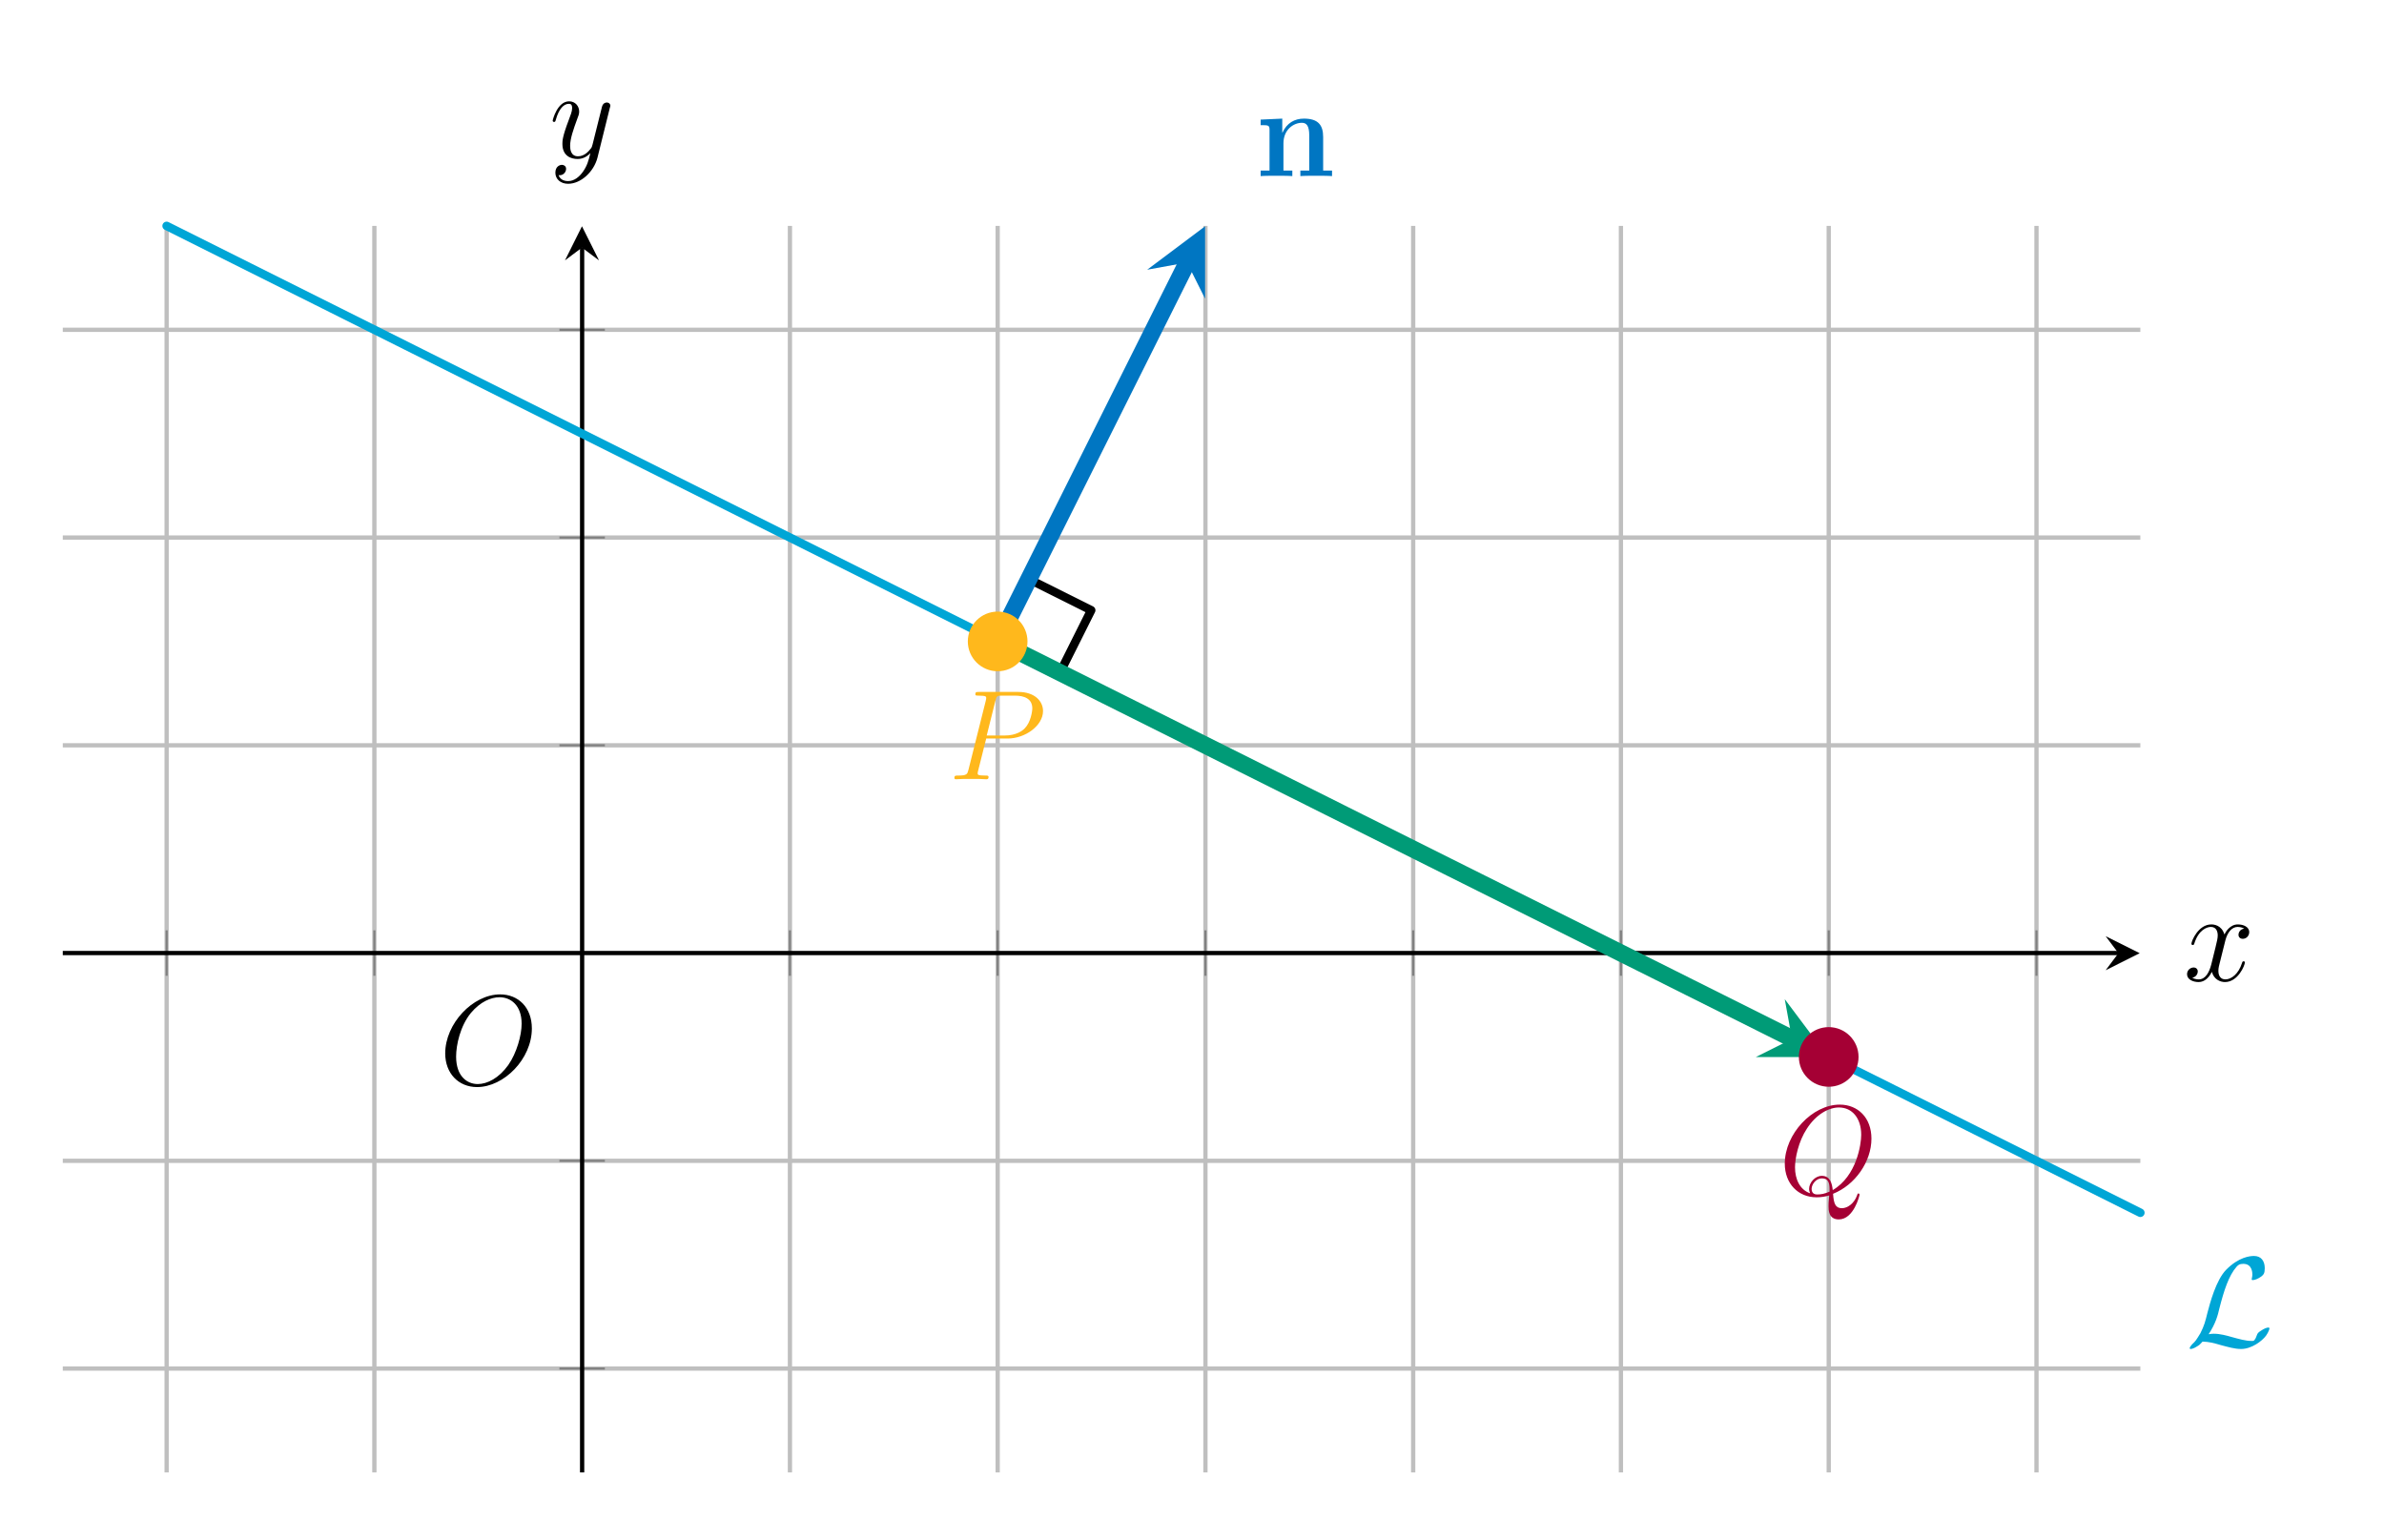 <?xml version="1.0" encoding="UTF-8"?>
<svg xmlns="http://www.w3.org/2000/svg" xmlns:xlink="http://www.w3.org/1999/xlink" width="222.264pt" height="143.579pt" viewBox="0 0 222.264 143.579" version="1.2">
<defs>
<g>
<symbol overflow="visible" id="glyph0-0">
<path style="stroke:none;" d=""/>
</symbol>
<symbol overflow="visible" id="glyph0-1">
<path style="stroke:none;" d="M 2.141 -1.109 C 2.797 -2.109 3 -2.875 3.141 -3.5 C 3.562 -5.156 4.016 -6.578 4.75 -7.406 C 4.906 -7.562 5 -7.672 5.375 -7.672 C 6.203 -7.672 6.219 -6.844 6.219 -6.672 C 6.219 -6.469 6.156 -6.297 6.156 -6.234 C 6.156 -6.156 6.234 -6.156 6.25 -6.156 C 6.438 -6.156 6.766 -6.281 7.062 -6.5 C 7.266 -6.672 7.375 -6.781 7.375 -7.266 C 7.375 -7.922 7.047 -8.406 6.375 -8.406 C 6 -8.406 4.953 -8.312 3.781 -7.125 C 2.828 -6.156 2.266 -4 2.031 -3.109 C 1.828 -2.281 1.734 -1.922 1.375 -1.203 C 1.281 -1.062 0.984 -0.531 0.812 -0.375 C 0.484 -0.078 0.375 0.125 0.375 0.188 C 0.375 0.219 0.391 0.266 0.484 0.266 C 0.531 0.266 0.781 0.219 1.078 0.016 C 1.281 -0.109 1.312 -0.125 1.578 -0.422 C 2.188 -0.406 2.594 -0.297 3.344 -0.078 C 3.953 0.078 4.562 0.266 5.172 0.266 C 6.141 0.266 7.125 -0.469 7.5 -0.984 C 7.734 -1.312 7.812 -1.609 7.812 -1.641 C 7.812 -1.734 7.734 -1.734 7.719 -1.734 C 7.531 -1.734 7.25 -1.594 7.047 -1.453 C 6.719 -1.25 6.703 -1.188 6.625 -0.984 C 6.562 -0.781 6.5 -0.688 6.453 -0.625 C 6.359 -0.484 6.344 -0.484 6.156 -0.484 C 5.594 -0.484 5 -0.656 4.203 -0.875 C 3.875 -0.969 3.219 -1.156 2.625 -1.156 C 2.469 -1.156 2.297 -1.141 2.141 -1.109 Z M 2.141 -1.109 "/>
</symbol>
<symbol overflow="visible" id="glyph1-0">
<path style="stroke:none;" d=""/>
</symbol>
<symbol overflow="visible" id="glyph1-1">
<path style="stroke:none;" d="M 3.531 -3.797 L 5.531 -3.797 C 7.172 -3.797 8.828 -5 8.828 -6.359 C 8.828 -7.297 8.031 -8.141 6.531 -8.141 L 2.844 -8.141 C 2.625 -8.141 2.516 -8.141 2.516 -7.922 C 2.516 -7.797 2.625 -7.797 2.797 -7.797 C 3.531 -7.797 3.531 -7.703 3.531 -7.578 C 3.531 -7.547 3.531 -7.469 3.484 -7.297 L 1.875 -0.875 C 1.766 -0.469 1.734 -0.344 0.906 -0.344 C 0.672 -0.344 0.562 -0.344 0.562 -0.125 C 0.562 0 0.672 0 0.734 0 C 0.969 0 1.203 -0.031 1.438 -0.031 L 2.828 -0.031 C 3.047 -0.031 3.297 0 3.531 0 C 3.625 0 3.75 0 3.75 -0.219 C 3.75 -0.344 3.641 -0.344 3.469 -0.344 C 2.75 -0.344 2.734 -0.422 2.734 -0.547 C 2.734 -0.609 2.75 -0.688 2.766 -0.75 Z M 4.391 -7.328 C 4.5 -7.766 4.547 -7.797 5 -7.797 L 6.188 -7.797 C 7.078 -7.797 7.828 -7.516 7.828 -6.609 C 7.828 -6.312 7.672 -5.297 7.125 -4.75 C 6.922 -4.531 6.344 -4.078 5.25 -4.078 L 3.578 -4.078 Z M 4.391 -7.328 "/>
</symbol>
<symbol overflow="visible" id="glyph1-2">
<path style="stroke:none;" d="M 5.078 -0.078 C 7.125 -0.891 8.656 -3.062 8.656 -5.219 C 8.656 -7.188 7.375 -8.391 5.703 -8.391 C 3.141 -8.391 0.578 -5.656 0.578 -2.891 C 0.578 -1.031 1.812 0.25 3.547 0.25 C 3.953 0.25 4.344 0.188 4.719 0.078 C 4.656 0.781 4.656 0.844 4.656 1.078 C 4.656 1.422 4.656 2.312 5.609 2.312 C 7.016 2.312 7.547 0.078 7.547 0.016 C 7.547 -0.062 7.5 -0.109 7.438 -0.109 C 7.375 -0.109 7.344 -0.047 7.312 0.078 C 7.047 0.828 6.422 1.266 5.906 1.266 C 5.297 1.266 5.141 0.844 5.078 -0.078 Z M 2.938 -0.125 C 1.984 -0.453 1.531 -1.438 1.531 -2.547 C 1.531 -3.375 1.844 -4.953 2.641 -6.156 C 3.516 -7.516 4.703 -8.125 5.625 -8.125 C 6.859 -8.125 7.703 -7.125 7.703 -5.578 C 7.703 -4.703 7.281 -1.734 5.047 -0.422 C 4.984 -1.031 4.812 -1.75 4.031 -1.75 C 3.391 -1.75 2.844 -1.109 2.844 -0.531 C 2.844 -0.391 2.891 -0.219 2.938 -0.125 Z M 4.75 -0.281 C 4.312 -0.078 3.953 -0.016 3.609 -0.016 C 3.5 -0.016 3.078 -0.016 3.078 -0.531 C 3.078 -0.969 3.5 -1.516 4.031 -1.516 C 4.625 -1.516 4.75 -1.109 4.75 -0.516 C 4.75 -0.438 4.75 -0.344 4.75 -0.281 Z M 4.75 -0.281 "/>
</symbol>
<symbol overflow="visible" id="glyph1-3">
<path style="stroke:none;" d="M 8.656 -5.219 C 8.656 -7.188 7.375 -8.391 5.703 -8.391 C 3.141 -8.391 0.578 -5.656 0.578 -2.891 C 0.578 -1.031 1.812 0.25 3.547 0.25 C 6.047 0.25 8.656 -2.359 8.656 -5.219 Z M 3.609 -0.031 C 2.641 -0.031 1.594 -0.734 1.594 -2.594 C 1.594 -3.688 1.984 -5.453 2.969 -6.656 C 3.844 -7.703 4.844 -8.125 5.641 -8.125 C 6.688 -8.125 7.703 -7.375 7.703 -5.656 C 7.703 -4.594 7.25 -2.938 6.453 -1.797 C 5.578 -0.578 4.5 -0.031 3.609 -0.031 Z M 3.609 -0.031 "/>
</symbol>
<symbol overflow="visible" id="glyph1-4">
<path style="stroke:none;" d="M 5.656 -4.859 C 5.266 -4.797 5.125 -4.5 5.125 -4.281 C 5.125 -4 5.359 -3.906 5.516 -3.906 C 5.875 -3.906 6.125 -4.203 6.125 -4.531 C 6.125 -5.031 5.562 -5.25 5.062 -5.25 C 4.328 -5.25 3.922 -4.547 3.812 -4.312 C 3.547 -5.203 2.797 -5.25 2.594 -5.25 C 1.375 -5.25 0.734 -3.703 0.734 -3.438 C 0.734 -3.391 0.781 -3.328 0.859 -3.328 C 0.953 -3.328 0.984 -3.391 1 -3.453 C 1.406 -4.766 2.203 -5.016 2.547 -5.016 C 3.094 -5.016 3.188 -4.516 3.188 -4.234 C 3.188 -3.969 3.125 -3.703 2.984 -3.125 L 2.578 -1.484 C 2.391 -0.781 2.047 -0.125 1.422 -0.125 C 1.359 -0.125 1.062 -0.125 0.812 -0.281 C 1.234 -0.359 1.328 -0.719 1.328 -0.859 C 1.328 -1.094 1.156 -1.234 0.938 -1.234 C 0.641 -1.234 0.328 -0.984 0.328 -0.609 C 0.328 -0.109 0.891 0.125 1.406 0.125 C 1.984 0.125 2.391 -0.328 2.641 -0.828 C 2.828 -0.125 3.422 0.125 3.859 0.125 C 5.078 0.125 5.719 -1.438 5.719 -1.703 C 5.719 -1.766 5.672 -1.812 5.609 -1.812 C 5.5 -1.812 5.484 -1.75 5.453 -1.656 C 5.125 -0.609 4.438 -0.125 3.906 -0.125 C 3.484 -0.125 3.25 -0.422 3.25 -0.922 C 3.25 -1.188 3.297 -1.375 3.5 -2.156 L 3.906 -3.781 C 4.094 -4.5 4.5 -5.016 5.047 -5.016 C 5.062 -5.016 5.406 -5.016 5.656 -4.859 Z M 5.656 -4.859 "/>
</symbol>
<symbol overflow="visible" id="glyph1-5">
<path style="stroke:none;" d="M 3.141 1.328 C 2.812 1.781 2.344 2.188 1.766 2.188 C 1.625 2.188 1.047 2.172 0.875 1.625 C 0.906 1.641 0.969 1.641 0.984 1.641 C 1.344 1.641 1.578 1.328 1.578 1.047 C 1.578 0.781 1.359 0.672 1.188 0.672 C 0.984 0.672 0.578 0.828 0.578 1.406 C 0.578 2.016 1.078 2.438 1.766 2.438 C 2.953 2.438 4.156 1.328 4.5 0.016 L 5.656 -4.641 C 5.672 -4.703 5.703 -4.766 5.703 -4.844 C 5.703 -5.016 5.562 -5.141 5.375 -5.141 C 5.266 -5.141 5.016 -5.094 4.922 -4.734 L 4.047 -1.234 C 3.984 -1.016 3.984 -0.984 3.891 -0.859 C 3.641 -0.531 3.25 -0.125 2.688 -0.125 C 2.016 -0.125 1.953 -0.781 1.953 -1.094 C 1.953 -1.781 2.281 -2.688 2.594 -3.547 C 2.734 -3.906 2.797 -4.062 2.797 -4.297 C 2.797 -4.797 2.438 -5.25 1.859 -5.25 C 0.766 -5.25 0.328 -3.531 0.328 -3.438 C 0.328 -3.391 0.375 -3.328 0.453 -3.328 C 0.562 -3.328 0.578 -3.375 0.625 -3.547 C 0.906 -4.547 1.359 -5.016 1.828 -5.016 C 1.938 -5.016 2.141 -5.016 2.141 -4.625 C 2.141 -4.312 2 -3.969 1.828 -3.516 C 1.234 -1.953 1.234 -1.562 1.234 -1.281 C 1.234 -0.141 2.047 0.125 2.641 0.125 C 3 0.125 3.422 0.016 3.844 -0.422 C 3.672 0.281 3.547 0.75 3.141 1.328 Z M 3.141 1.328 "/>
</symbol>
<symbol overflow="visible" id="glyph2-0">
<path style="stroke:none;" d=""/>
</symbol>
<symbol overflow="visible" id="glyph2-1">
<path style="stroke:none;" d="M 6.328 -3.641 C 6.328 -4.781 5.844 -5.359 4.531 -5.359 C 3.672 -5.359 2.938 -4.953 2.531 -4.047 L 2.516 -4.047 L 2.516 -5.359 L 0.5 -5.266 L 0.5 -4.75 C 1.234 -4.75 1.328 -4.75 1.328 -4.297 L 1.328 -0.516 L 0.5 -0.516 L 0.5 0 C 0.781 -0.031 1.641 -0.031 1.969 -0.031 C 2.297 -0.031 3.172 -0.031 3.453 0 L 3.453 -0.516 L 2.625 -0.516 L 2.625 -3.047 C 2.625 -4.344 3.578 -4.969 4.344 -4.969 C 4.781 -4.969 5.031 -4.688 5.031 -3.781 L 5.031 -0.516 L 4.203 -0.516 L 4.203 0 C 4.484 -0.031 5.344 -0.031 5.672 -0.031 C 6.016 -0.031 6.875 -0.031 7.156 0 L 7.156 -0.516 L 6.328 -0.516 Z M 6.328 -3.641 "/>
</symbol>
</g>
</defs>
<g id="surface1">
<path style="fill:none;stroke-width:0.399;stroke-linecap:butt;stroke-linejoin:miter;stroke:rgb(75%,75%,75%);stroke-opacity:1;stroke-miterlimit:10;" d="M 9.714 0.001 L 9.714 116.57 M 29.141 0.001 L 29.141 116.57 M 68 0.001 L 68 116.57 M 87.427 0.001 L 87.427 116.57 M 106.855 0.001 L 106.855 116.57 M 126.282 0.001 L 126.282 116.57 M 145.709 0.001 L 145.709 116.57 M 165.141 0.001 L 165.141 116.57 M 184.568 0.001 L 184.568 116.57 " transform="matrix(0.997,0,0,-0.997,5.85,137.283)"/>
<path style="fill:none;stroke-width:0.399;stroke-linecap:butt;stroke-linejoin:miter;stroke:rgb(75%,75%,75%);stroke-opacity:1;stroke-miterlimit:10;" d="M 0.002 9.713 L 194.28 9.713 M 0.002 29.141 L 194.28 29.141 M 0.002 67.999 L 194.28 67.999 M 0.002 87.427 L 194.28 87.427 M 0.002 106.854 L 194.28 106.854 " transform="matrix(0.997,0,0,-0.997,5.85,137.283)"/>
<path style="fill:none;stroke-width:0.199;stroke-linecap:butt;stroke-linejoin:miter;stroke:rgb(50%,50%,50%);stroke-opacity:1;stroke-miterlimit:10;" d="M 9.714 46.444 L 9.714 50.696 M 29.141 46.444 L 29.141 50.696 M 68 46.444 L 68 50.696 M 87.427 46.444 L 87.427 50.696 M 106.855 46.444 L 106.855 50.696 M 126.282 46.444 L 126.282 50.696 M 145.709 46.444 L 145.709 50.696 M 165.141 46.444 L 165.141 50.696 M 184.568 46.444 L 184.568 50.696 " transform="matrix(0.997,0,0,-0.997,5.85,137.283)"/>
<path style="fill:none;stroke-width:0.199;stroke-linecap:butt;stroke-linejoin:miter;stroke:rgb(50%,50%,50%);stroke-opacity:1;stroke-miterlimit:10;" d="M 46.444 9.713 L 50.697 9.713 M 46.444 29.141 L 50.697 29.141 M 46.444 67.999 L 50.697 67.999 M 46.444 87.427 L 50.697 87.427 M 46.444 106.854 L 50.697 106.854 " transform="matrix(0.997,0,0,-0.997,5.85,137.283)"/>
<path style="fill:none;stroke-width:0.399;stroke-linecap:butt;stroke-linejoin:miter;stroke:rgb(0%,0%,0%);stroke-opacity:1;stroke-miterlimit:10;" d="M 0.002 48.572 L 192.289 48.572 " transform="matrix(0.997,0,0,-0.997,5.85,137.283)"/>
<path style=" stroke:none;fill-rule:nonzero;fill:rgb(0%,0%,0%);fill-opacity:1;" d="M 199.488 88.871 L 196.312 87.285 L 197.504 88.871 L 196.312 90.461 "/>
<path style="fill:none;stroke-width:0.399;stroke-linecap:butt;stroke-linejoin:miter;stroke:rgb(0%,0%,0%);stroke-opacity:1;stroke-miterlimit:10;" d="M 48.568 0.001 L 48.568 114.575 " transform="matrix(0.997,0,0,-0.997,5.85,137.283)"/>
<path style=" stroke:none;fill-rule:nonzero;fill:rgb(0%,0%,0%);fill-opacity:1;" d="M 54.258 21.098 L 52.672 24.277 L 54.258 23.086 L 55.848 24.277 "/>
<path style="fill:none;stroke-width:0.797;stroke-linecap:round;stroke-linejoin:round;stroke:rgb(0%,0%,0%);stroke-opacity:1;stroke-miterlimit:10;" d="M 93.255 74.799 L 96.171 80.627 L 90.339 83.543 " transform="matrix(0.997,0,0,-0.997,5.85,137.283)"/>
<path style="fill:none;stroke-width:0.797;stroke-linecap:round;stroke-linejoin:miter;stroke:rgb(0%,65.099%,83.922%);stroke-opacity:1;stroke-miterlimit:10;" d="M 9.714 116.57 L 17.403 112.725 L 25.096 108.88 L 32.786 105.032 L 55.854 93.497 L 63.548 89.653 L 86.616 78.119 L 94.305 74.27 L 101.999 70.425 L 125.067 58.891 L 132.76 55.046 L 163.518 39.667 L 171.212 35.823 L 178.901 31.974 L 194.28 24.285 " transform="matrix(0.997,0,0,-0.997,5.85,137.283)"/>
<g style="fill:rgb(0%,65.099%,83.922%);fill-opacity:1;">
  <use xlink:href="#glyph0-1" x="203.772" y="125.507"/>
</g>
<g style="fill:rgb(100%,72.156%,10.979%);fill-opacity:1;">
  <use xlink:href="#glyph1-1" x="88.415" y="72.654"/>
</g>
<g style="fill:rgb(64.705%,0%,20.392%);fill-opacity:1;">
  <use xlink:href="#glyph1-2" x="165.821" y="111.381"/>
</g>
<path style="fill:none;stroke-width:1.594;stroke-linecap:round;stroke-linejoin:miter;stroke:rgb(0%,60.782%,46.666%);stroke-opacity:1;stroke-miterlimit:10;" d="M 87.427 77.711 L 97.139 72.855 L 100.38 71.236 L 113.329 64.762 L 116.57 63.143 L 119.808 61.521 L 129.519 56.665 L 132.76 55.046 L 145.709 48.572 L 148.951 46.953 L 152.188 45.331 L 161.9 40.475 L 161.755 40.549 " transform="matrix(0.997,0,0,-0.997,5.85,137.283)"/>
<path style=" stroke:none;fill-rule:nonzero;fill:rgb(0%,60.782%,46.666%);fill-opacity:1;" d="M 170.441 98.555 L 166.395 93.156 L 167.07 96.867 L 163.695 98.555 "/>
<path style="fill:none;stroke-width:1.594;stroke-linecap:round;stroke-linejoin:miter;stroke:rgb(0%,46.274%,76.076%);stroke-opacity:1;stroke-miterlimit:10;" d="M 87.427 77.711 L 105.162 113.184 " transform="matrix(0.997,0,0,-0.997,5.85,137.283)"/>
<path style=" stroke:none;fill-rule:nonzero;fill:rgb(0%,46.274%,76.076%);fill-opacity:1;" d="M 112.352 21.098 L 106.953 25.148 L 110.664 24.473 L 112.352 27.848 "/>
<g style="fill:rgb(0%,46.274%,76.076%);fill-opacity:1;">
  <use xlink:href="#glyph2-1" x="117.032" y="16.418"/>
</g>
<g style="fill:rgb(0%,0%,0%);fill-opacity:1;">
  <use xlink:href="#glyph1-3" x="40.93" y="101.103"/>
</g>
<path style="fill-rule:nonzero;fill:rgb(100%,72.156%,10.979%);fill-opacity:1;stroke-width:1.594;stroke-linecap:butt;stroke-linejoin:miter;stroke:rgb(100%,72.156%,10.979%);stroke-opacity:1;stroke-miterlimit:10;" d="M 89.418 77.711 C 89.418 78.812 88.528 79.706 87.427 79.706 C 86.326 79.706 85.432 78.812 85.432 77.711 C 85.432 76.614 86.326 75.72 87.427 75.72 C 88.528 75.72 89.418 76.614 89.418 77.711 Z M 89.418 77.711 " transform="matrix(0.997,0,0,-0.997,5.85,137.283)"/>
<path style="fill-rule:nonzero;fill:rgb(64.705%,0%,20.392%);fill-opacity:1;stroke-width:1.594;stroke-linecap:butt;stroke-linejoin:miter;stroke:rgb(64.705%,0%,20.392%);stroke-opacity:1;stroke-miterlimit:10;" d="M 167.132 38.856 C 167.132 39.957 166.238 40.847 165.141 40.847 C 164.039 40.847 163.146 39.957 163.146 38.856 C 163.146 37.755 164.039 36.865 165.141 36.865 C 166.238 36.865 167.132 37.755 167.132 38.856 Z M 167.132 38.856 " transform="matrix(0.997,0,0,-0.997,5.85,137.283)"/>
<g style="fill:rgb(0%,0%,0%);fill-opacity:1;">
  <use xlink:href="#glyph1-4" x="203.574" y="91.438"/>
</g>
<g style="fill:rgb(0%,0%,0%);fill-opacity:1;">
  <use xlink:href="#glyph1-5" x="51.2" y="14.697"/>
</g>
</g>
</svg>
